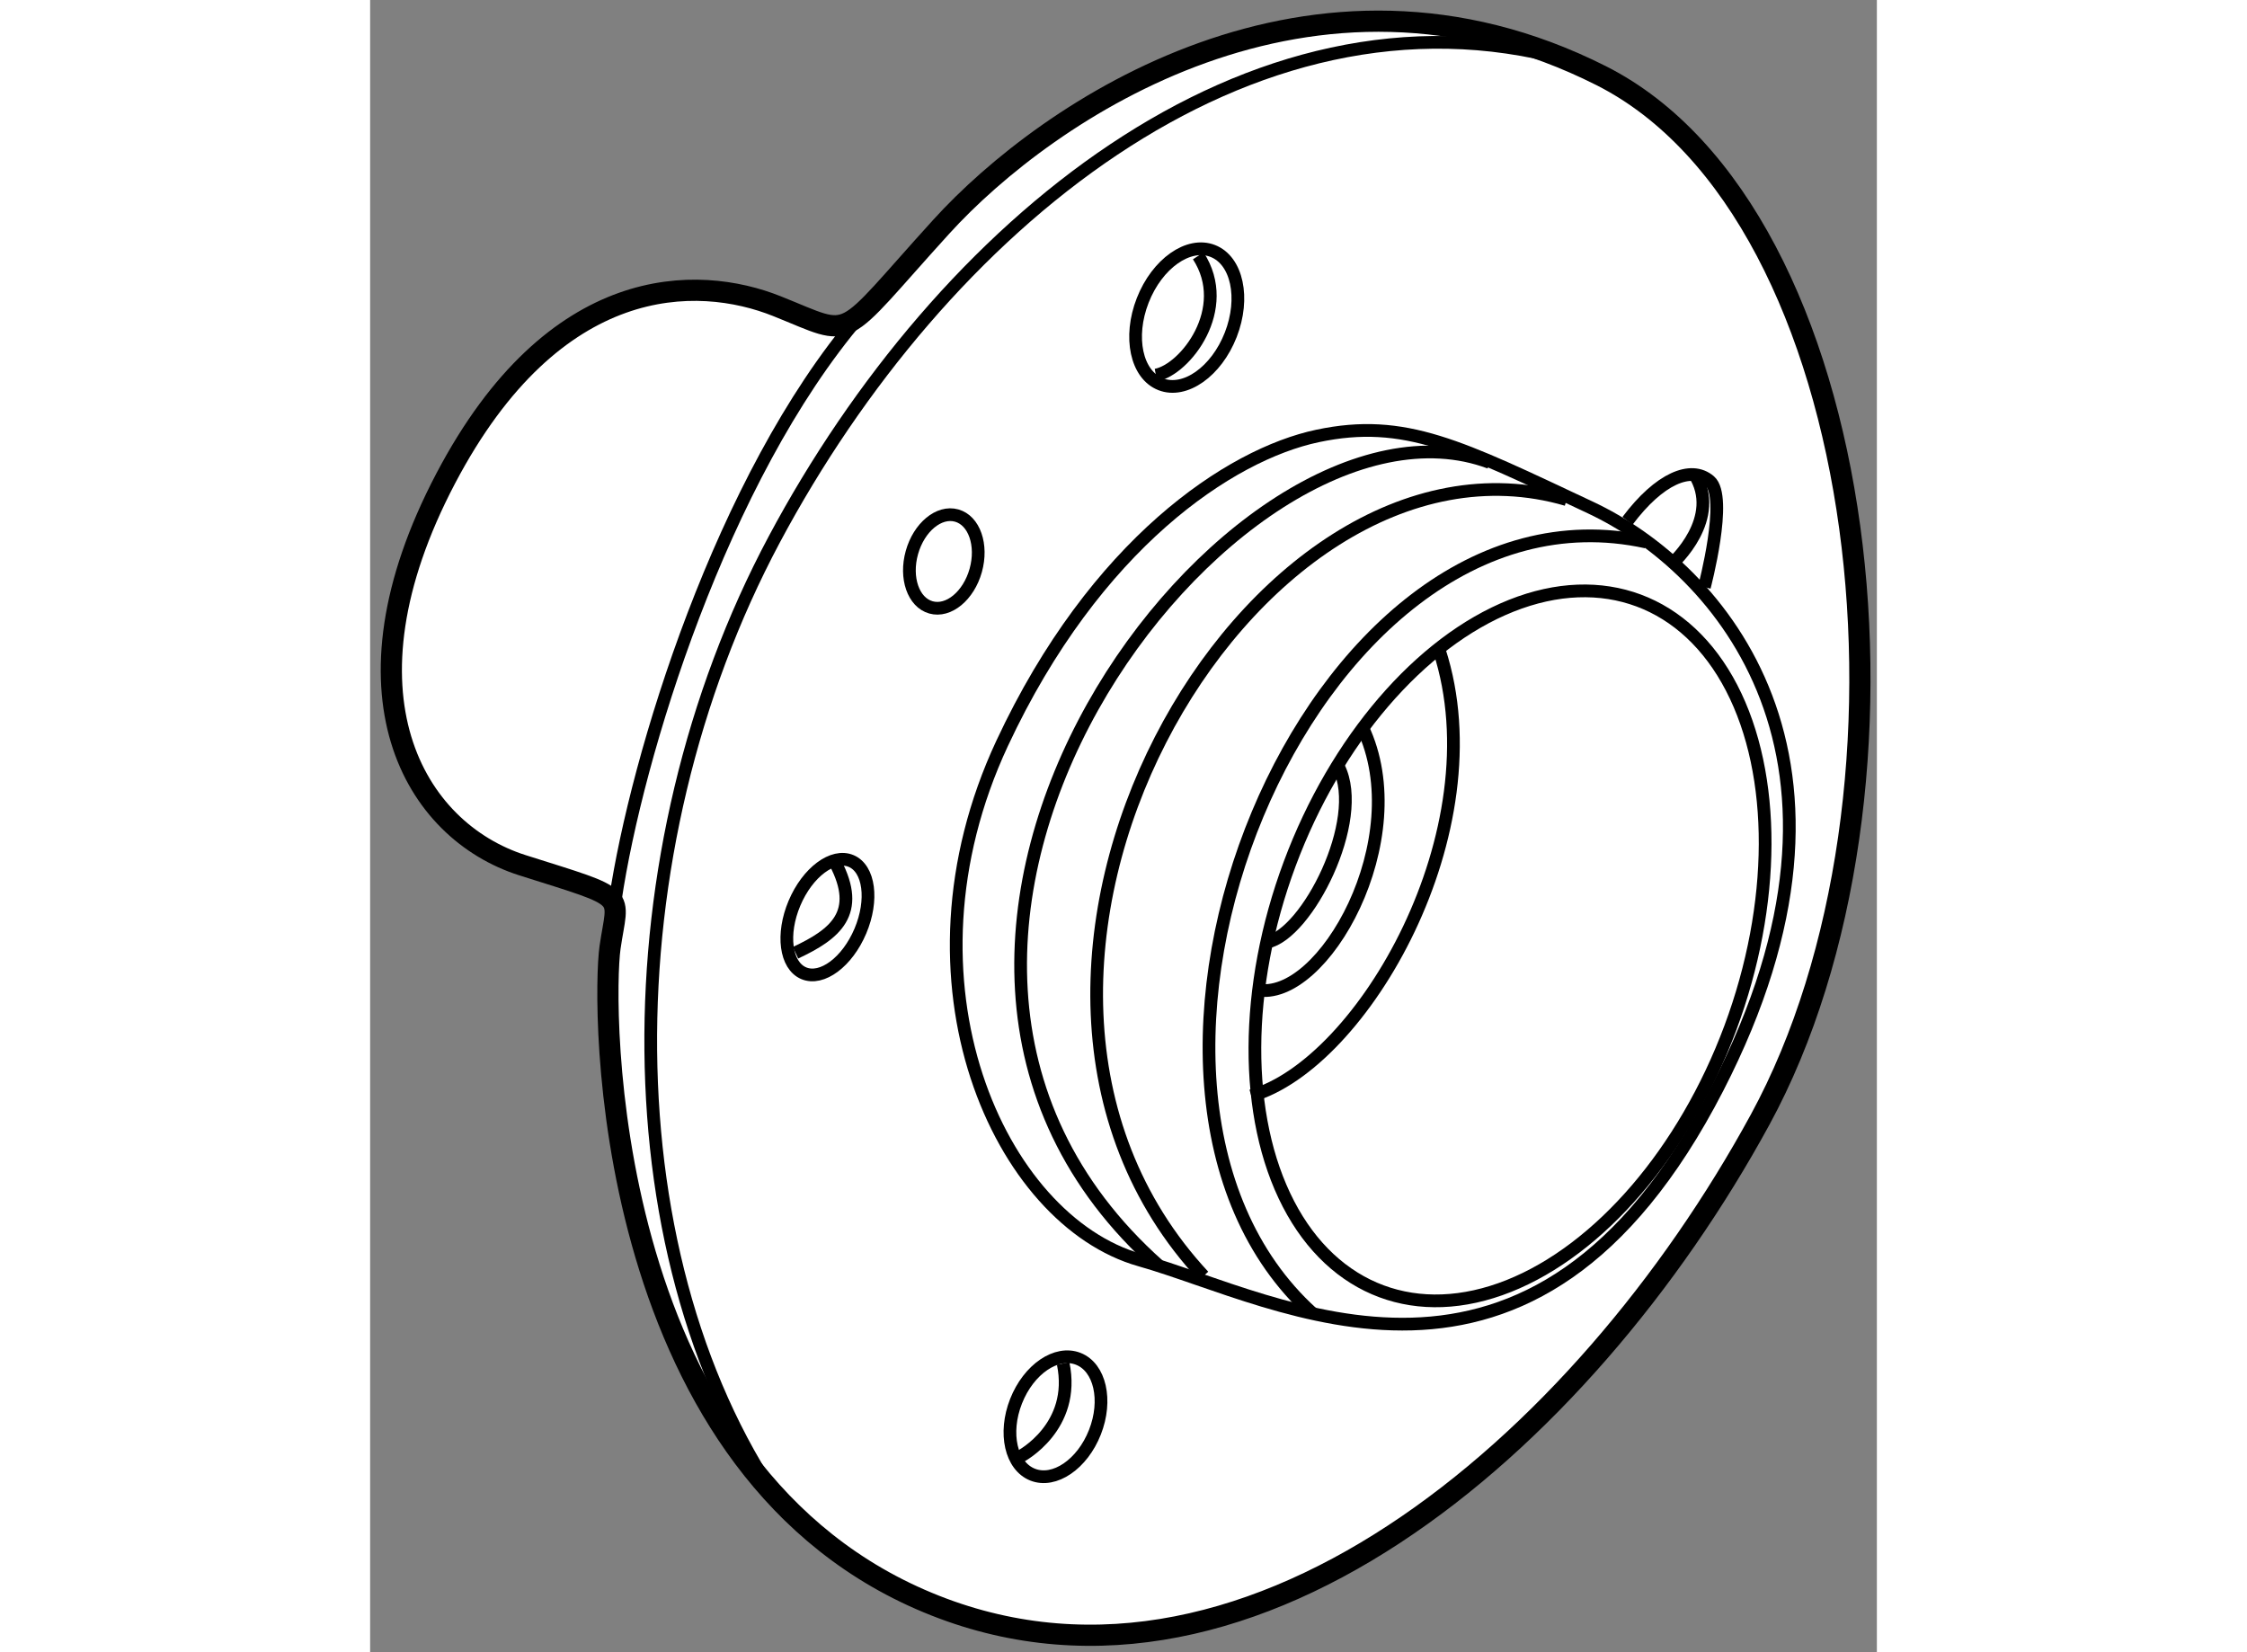 <?xml version="1.0" encoding="utf-8"?>
<!-- Generator: Adobe Illustrator 15.1.0, SVG Export Plug-In . SVG Version: 6.00 Build 0)  -->
<!DOCTYPE svg PUBLIC "-//W3C//DTD SVG 1.1//EN" "http://www.w3.org/Graphics/SVG/1.1/DTD/svg11.dtd">
<svg version="1.1" xmlns="http://www.w3.org/2000/svg" xmlns:xlink="http://www.w3.org/1999/xlink" x="0px" y="0px" width="244.8px"
	 height="180px" viewBox="136.217 135.341 35.539 38.97" enable-background="new 0 0 244.8 180" xml:space="preserve">
	
<rect x="136.217" y="135.341" width="35.539" height="38.97" fill="#808080" stroke="none"/>
	
<g><path fill="#FFFFFF" stroke="#000000" stroke-width="0.5" d="M138,146.625c-2.662,5.064-0.75,8.313,1.813,9.125
			s2.25,0.625,2.063,1.938s-0.25,12.063,7.313,15.375s15.625-3.625,19.813-11.313s2.697-21.372-3.75-24.625
			c-6.813-3.438-13.063,0.813-15.563,3.563s-2,2.625-3.875,1.875S140.563,141.75,138,146.625z"></path><path fill="none" stroke="#000000" stroke-width="0.3" d="M142,156.563c0.5-3.375,2.5-9.938,5.75-13.75"></path><path fill="none" stroke="#000000" stroke-width="0.3" d="M146.063,171.063c-4.25-5.875-4.25-15.625-0.313-23
			s11.188-13.375,18.688-11.313"></path><ellipse transform="matrix(0.931 0.364 -0.364 0.931 62.746 -46.819)" fill="none" stroke="#000000" stroke-width="0.3" cx="155.482" cy="142.917" rx="1.115" ry="1.688"></ellipse><ellipse transform="matrix(0.921 0.389 -0.389 0.921 72.631 -44.832)" fill="none" stroke="#000000" stroke-width="0.3" cx="147.063" cy="157" rx="0.844" ry="1.437"></ellipse><ellipse transform="matrix(0.93 0.366 -0.366 0.93 72.423 -44.089)" fill="none" stroke="#000000" stroke-width="0.3" cx="152.438" cy="168.875" rx="1" ry="1.469"></ellipse><ellipse transform="matrix(0.963 0.269 -0.269 0.963 45.412 -34.79)" fill="none" stroke="#000000" stroke-width="0.3" cx="149.844" cy="148.563" rx="0.782" ry="1.125"></ellipse><ellipse transform="matrix(0.937 0.349 -0.349 0.937 65.391 -47.026)" fill="none" stroke="#000000" stroke-width="0.3" cx="163.026" cy="157.717" rx="5.546" ry="8.694"></ellipse><path fill="none" stroke="#000000" stroke-width="0.3" d="M157,161.188c2.625-0.75,5.813-6.25,4.438-10.5"></path><path fill="none" stroke="#000000" stroke-width="0.3" d="M157.125,158.688c1.563,0.313,3.75-3.563,2.5-6.188"></path><path fill="none" stroke="#000000" stroke-width="0.3" d="M157.375,157.563c0.938-0.188,2.313-2.875,1.688-4.125"></path><path fill="none" stroke="#000000" stroke-width="0.3" d="M151.563,169.688c0,0,1.313-0.688,1-2.188"></path><path fill="none" stroke="#000000" stroke-width="0.3" d="M146.25,157.813c0.938-0.438,1.563-0.938,0.938-2.125"></path><path fill="none" stroke="#000000" stroke-width="0.3" d="M154.75,144.188c0.688-0.125,1.813-1.563,1-2.813"></path><path fill="none" stroke="#000000" stroke-width="0.3" d="M168,161c3.991-7.755,0.063-12.25-3-13.688s-4.375-2.125-6.438-1.688
			s-5.243,2.549-7.438,7.25c-2.625,5.625-0.063,11.25,3.25,12.188S163.625,169.5,168,161z"></path><path fill="none" stroke="#000000" stroke-width="0.3" d="M158.438,166.313c-5.938-5.375-0.125-19.938,7.875-18.188"></path><path fill="none" stroke="#000000" stroke-width="0.3" d="M165.875,147.625c0.75-1,1.5-1.313,1.938-0.938s-0.125,2.5-0.125,2.5"></path><path fill="none" stroke="#000000" stroke-width="0.3" d="M166.938,148.625c0,0,1.188-1.063,0.5-2.125"></path><path fill="none" stroke="#000000" stroke-width="0.3" d="M155.875,165.438c-6.625-7.125,1.063-20.5,8.563-18.313"></path><path fill="none" stroke="#000000" stroke-width="0.3" d="M154.813,165.188c-8.563-7.625,1.813-21.188,7.813-18.938"></path></g>


</svg>